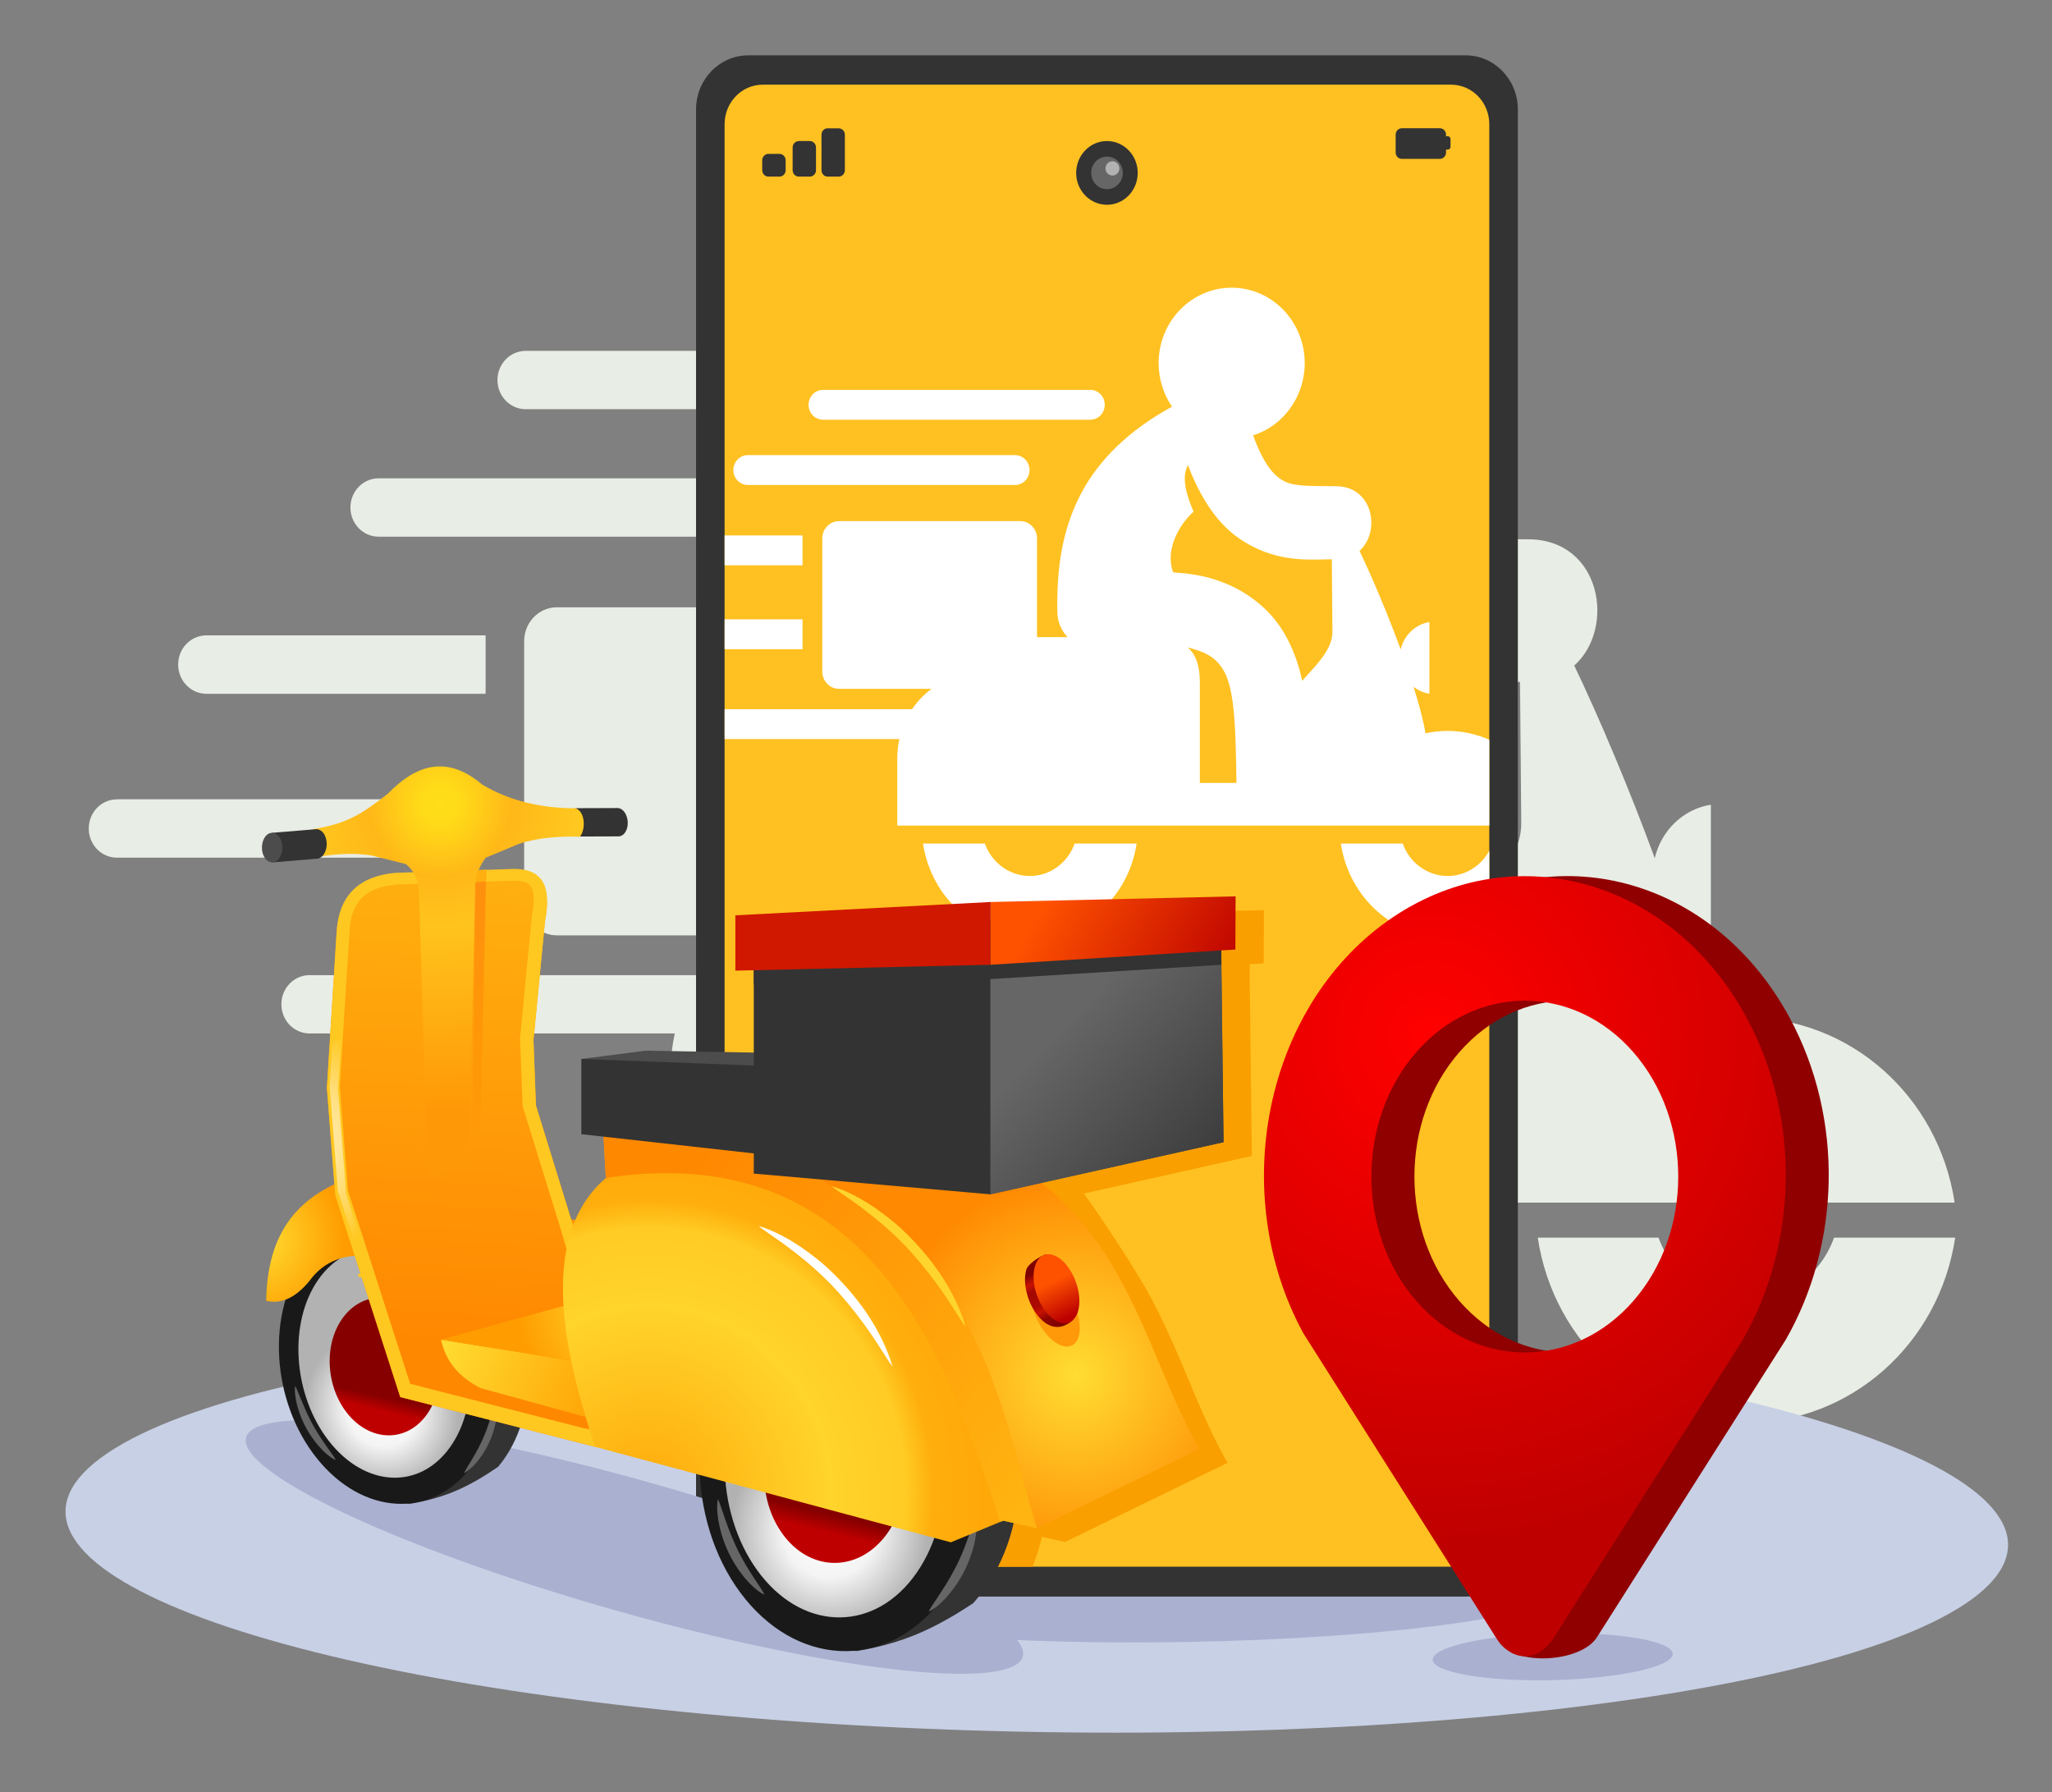 <?xml version="1.0" encoding="utf-8"?>
<!-- Generator: Adobe Illustrator 24.1.2, SVG Export Plug-In . SVG Version: 6.00 Build 0)  -->
<svg version="1.1" id="Layer_1" xmlns="http://www.w3.org/2000/svg" xmlns:xlink="http://www.w3.org/1999/xlink" x="0px" y="0px"
	 viewBox="0 0 2651.5 2315.5" style="enable-background:new 0 0 2651.5 2315.5;" xml:space="preserve">
<rect x="0" y="0" width="2651.5" height="2315.5" fill="#808080" stroke="none"/>
<style type="text/css">
	.st0{fill:#E8EDE5;}
	.st1{fill:#C8D0E5;}
	.st2{fill:#AAB0D0;}
	.st3{fill:#333333;}
	.st4{fill:#FFC121;}
	.st5{fill:#FFFFFF;}
	.st6{fill:#FA9F00;}
	.st7{fill:#191919;}
	.st8{fill:#666666;}
	.st9{fill:url(#SVGID_1_);}
	.st10{fill:url(#SVGID_2_);}
	.st11{fill:url(#SVGID_3_);}
	.st12{fill:url(#SVGID_4_);}
	.st13{fill:url(#SVGID_5_);}
	.st14{fill:url(#SVGID_6_);}
	.st15{fill:url(#SVGID_7_);}
	.st16{fill:#FFC820;}
	.st17{fill:url(#SVGID_8_);}
	.st18{fill:url(#SVGID_9_);}
	.st19{fill:url(#SVGID_10_);}
	.st20{fill:url(#SVGID_11_);}
	.st21{fill:#FF990A;}
	.st22{fill:#4C4C4C;}
	.st23{fill:url(#SVGID_12_);}
	.st24{fill:url(#SVGID_13_);}
	.st25{fill:url(#SVGID_14_);}
	.st26{fill:#FFAF0F;}
	.st27{fill:url(#SVGID_15_);}
	.st28{fill:url(#SVGID_16_);}
	.st29{fill:#FFD52D;}
	.st30{fill:url(#SVGID_17_);}
	.st31{fill:url(#SVGID_18_);}
	.st32{fill:url(#SVGID_19_);}
	.st33{fill:url(#SVGID_20_);}
	.st34{fill:#D01800;}
	.st35{fill:#B2B2B2;}
	.st36{fill:#900000;}
	.st37{fill:url(#SVGID_21_);}
</style>
<path class="st0" d="M1711.4,195.5c-101.8,0-184.5,85.4-184.5,190.7c0.1,39.3,11.9,77.6,33.8,109.6
	c-109.2,59.8-183.7,133.5-228.3,216.7c-53.6,99.8-62.7,205.4-61.4,301.6c0.4,25.1,10.3,47.3,25.9,63.6H1224c-1.5,0-2.9,0-4.4,0
	V828.5c0-24.3-19-43.9-42.5-43.9H719.7c-23.5,0-42.4,19.6-42.4,43.9v336.1c0,24.3,18.9,43.9,42.4,43.9h233.5
	c-19.1,14.1-35.8,31.4-49.2,51.4H401.4c-13.4-0.5-25.9,6.6-32.7,18.4c-6.8,11.9-6.8,26.7,0,38.5c6.8,11.9,19.4,18.9,32.7,18.4h470.5
	c-3.3,15.3-5.2,31.1-5.2,47.4v171.2h618.1h52.6h557.5h108.6h322.2c-20.7-137.6-135.2-239.1-269.9-239.2c-18.8,0-37.3,2.3-55.1,6.1
	c-4.8-31.2-15.8-72.3-30.1-117.6c11.4,9,25.1,15.3,40.1,17.7v-181.1c-36.1,5.8-64.2,33.6-72.5,69c-32.3-87.9-70.9-179.6-104-248.8
	c53.9-48.2,35-162.2-58.4-163.1c-63.9-0.6-105,0.9-131-12.3c-22.1-11.2-50.1-35.5-79.3-116c77.4-24.6,130.3-98.4,130.4-182.1
	C1895.8,280.9,1813.3,195.5,1711.4,195.5z M679.3,453.3c-20.2,0-36.5,16.9-36.5,37.7c0,20.9,16.4,37.7,36.5,37.7h674.8
	c20.2,0,36.5-16.9,36.5-37.7c0-20.8-16.4-37.7-36.5-37.7H679.3z M489.2,618c-20.1,0-36.4,16.9-36.4,37.7c0,20.9,16.3,37.7,36.4,37.7
	h674.9c20.2,0,36.5-16.9,36.5-37.7c0-20.8-16.3-37.7-36.5-37.7H489.2z M1600.7,643c54.3,142.5,122.6,185,165.7,206.8
	c76.4,38.7,147.2,31.8,197.7,31.2l1.6,182.5c0.3,44.3-37.9,81.3-76.5,124.4c-8.6-41.2-22.7-82-45.9-121.2
	c-37-62.7-101.4-113.6-183.9-137.4c-28.9-8.4-61.2-13.1-96-15.2c-19.8-52.8,10.2-115.5,51.5-153.3
	C1598.2,720.1,1583.6,677.9,1600.7,643z M266.7,820.9c-20.1,0-36.5,16.8-36.5,37.7c0,20.9,16.4,37.8,36.5,37.8h360.8v-75.5H266.7z
	 M152.5,1032.8c-13.4-0.5-25.9,6.6-32.7,18.4c-6.8,11.9-6.8,26.7,0,38.5c6.8,11.9,19.4,18.9,32.7,18.4h475v-75.4H152.5z
	 M1600.5,1104c3.8,0.9,7.7,1.8,11.2,2.7c47.4,13.7,64.9,30.8,79.7,55.8c28.7,48.7,30,157.5,32.1,283.2h-92.4v-253.9
	C1631.1,1147.7,1619.8,1120.7,1600.5,1104z M931.8,1599c20.7,137.5,135,239,269.6,239.2c134.7-0.1,249.2-101.6,269.8-239.2h-156.5
	c-17.5,49.1-62.8,81.7-113.4,81.8c-50.6-0.1-95.9-32.7-113.4-81.8H931.8z M1987,1599c20.6,137.5,135,239,269.6,239.2
	c134.6-0.1,249.2-101.6,269.8-239.2h-156.5c-17.5,49.1-62.7,81.7-113.4,81.8c-50.6-0.1-95.9-32.7-113.4-81.8H1987z"/>
<path class="st1" d="M139,1877.4c201.1-135.6,902.3-202.2,1565.1-148.6c662.8,53.5,1037.4,207.1,836.3,342.7
	c-201.1,135.6-902.3,202.2-1565.1,148.6C312.5,2166.6-62.1,2013,139,1877.4z"/>
<path class="st2" d="M1045.8,2046.2c80.5-35.2,361.1-58.7,626.4-52.6c265.3,6.1,415.2,39.7,334.7,74.9
	c-80.5,35.2-361.1,58.7-626.4,52.6C1115.2,2115,965.3,2081.4,1045.8,2046.2z"/>
<path class="st2" d="M1858,2135.3c24.9-16.5,111.5-27.6,193.4-24.7c81.9,2.9,128.2,18.7,103.3,35.2
	c-24.8,16.5-111.5,27.6-193.4,24.7C1879.4,2167.6,1833.1,2151.9,1858,2135.3z"/>
<path class="st3" d="M899.4,141.3V1993c0,38.5,30.3,69.8,67.5,69.8h926.9c37.3,0,67.5-31.3,67.5-69.8V141.3
	c0-38.5-30.3-69.8-67.5-69.8H966.9C929.7,71.5,899.4,102.8,899.4,141.3z"/>
<path class="st4" d="M936.3,160.5v1812.6c0,28.2,22.1,51.1,49.4,51.1H1875c27.3,0,49.4-22.9,49.4-51.1V160.5
	c0-28.2-22.1-51.1-49.4-51.1H985.8C958.5,109.3,936.3,132.2,936.3,160.5z"/>
<path class="st5" d="M1192.7,1089.9h79.9c9,25.1,32.1,41.8,58,41.9c25.9,0,49.1-16.7,58-41.9h80.1
	c-10.6,70.4-69.2,122.4-138.1,122.4C1261.8,1212.2,1203.3,1160.3,1192.7,1089.9z M1732.6,1089.9h79.9c9,25.1,32.1,41.8,58,41.9
	c22.6,0,43-12.7,53.9-32.6v101.6v0.4c-16.6,7.2-34.9,11.2-53.9,11.2C1801.7,1212.2,1743.1,1160.3,1732.6,1089.9z M1159.4,1066.8
	v-87.6c0-8.4,1-16.5,2.7-24.3H936.3v-38.6h242.2c6.9-10.2,15.4-19,25.2-26.3h-119.5c-12,0-21.7-10-21.7-22.5V695.7
	c0-12.4,9.7-22.4,21.7-22.4h234.1c12,0,21.7,10,21.7,22.4v127.5h39.5c-8-8.3-13.1-19.7-13.3-32.6c-0.7-49.2,4-103.2,31.4-154.3
	c22.9-42.6,61-80.3,116.8-110.9c-11.2-16.4-17.2-36-17.3-56.1c0-53.9,42.3-97.6,94.4-97.6c52.1,0,94.4,43.7,94.4,97.6
	c0,42.8-27.1,80.6-66.7,93.2c15,41.2,29.2,53.7,40.6,59.4c13.3,6.8,34.3,6,67,6.3c47.8,0.5,57.5,58.8,29.9,83.5
	c16.9,35.4,36.7,82.4,53.2,127.3c4.3-18.1,18.6-32.3,37.1-35.3v92.6c-7.7-1.2-14.7-4.4-20.5-9c7.3,23.2,12.9,44.2,15.4,60.1
	c9.1-1.9,18.6-3.1,28.2-3.1c19.2,0,37.5,4.1,54.3,11.4v111H1159.4z M1581.3,866.6c-7.6-12.8-16.5-21.6-40.8-28.6
	c-1.8-0.5-3.8-0.9-5.7-1.4c9.9,8.5,15.6,22.4,15.6,45v129.9h47.3C1596.7,947.2,1596,891.5,1581.3,866.6z M1721.7,816l-0.8-93.4
	c-25.9,0.3-62.1,3.8-101.2-16c-22.1-11.2-57-32.9-84.8-105.8c-8.8,17.9-1.3,39.4,7.3,60.3c-21.1,19.3-36.5,51.5-26.3,78.4
	c17.8,1.1,34.3,3.5,49.1,7.8c42.2,12.2,75.2,38.2,94.1,70.3c11.8,20.1,19.1,41,23.5,62C1702.4,857.6,1721.9,838.6,1721.7,816z
	 M936.3,838.8v-38.6H1037v38.6H936.3z M936.3,730.4v-38.6H1037v38.6H936.3z M947.6,607.3c0-10.6,8.4-19.3,18.7-19.3h345.3
	c10.3,0,18.7,8.6,18.7,19.3c0,10.7-8.3,19.3-18.7,19.3H966.3C956,626.6,947.6,618,947.6,607.3z M1044.8,523
	c0-10.7,8.4-19.3,18.7-19.3h345.3c10.3,0,18.7,8.6,18.7,19.3c0,10.7-8.4,19.3-18.7,19.3h-345.3
	C1053.2,542.3,1044.8,533.7,1044.8,523z"/>
<path class="st6" d="M960.8,2016.7c-11.6-29.5-18.2-61.2-19.8-93.1l0.2,0l-4.8-1.3v-545.7l74.3,1.3l0-106.4l-23.8,0.5v-71.5
	l329.5-17.3l316.8-7.3l-0.3,68.8l-18.2,1.1l0.2,18.5l-0.1,0l2.8,229.2l-217.2,48.6c2.2,1.7,64.2,91.3,89.1,138.8
	c12.5,23.8,23.4,48.1,33.8,72.3c20.8,48.4,39.2,96,62.9,136.8l-210.1,102.3l-29.8-6.7c-3,13.2-7.1,26.1-12.1,38.6H987.1
	C977.5,2024.2,968.5,2021.5,960.8,2016.7z"/>
<path class="st2" d="M339.2,1841.2c80.5-24.8,361.2,25.7,626.4,112.7c265.3,87,415.2,177.7,334.7,202.4
	c-80.5,24.8-361.1-25.7-626.4-112.7C408.7,1956.7,258.7,1866,339.2,1841.2z"/>
<path class="st3" d="M744.1,1080.8l-0.5-36.6l54.5-0.2v0v0c4.1,0.1,8.3,3.2,10.8,8.7c4,8.6,2.6,19.9-3.2,25.2
	c-2.2,2-4.7,2.9-7.2,2.7L744.1,1080.8z"/>
<path class="st3" d="M408.7,1627.4c56.7-68,155.3-63.3,220.2,10.5c64.9,73.8,71.6,189,14.9,257.1c-37.3,25.7-68.5,40.4-114.3,48
	c-37.3-3.7-75.4-23.5-105.9-58.5C358.7,1810.6,352,1695.4,408.7,1627.4z"/>
<path class="st7" d="M394.6,1627.4c51-68,140.5-63.3,199.7,10.5c59.3,73.8,66,189,15,257c-51,68-140.5,63.3-199.7-10.5
	C350.4,1810.6,343.6,1695.4,394.6,1627.4z"/>
<path class="st8" d="M603,1897c2.1-3.7,4.4-7.2,6.6-10.9c4.8-8,9.2-16,13.2-24.6c5-10.5,8.5-21.3,11.9-32.5
	c1.4-4.6,2.5-9.3,3.9-13.8c0.8-2.5,1.5-5.1,2.6-7.4c2.4,8,1.2,21.2-0.5,29.3c-3.8,18.2-10.3,32.9-21.2,47.7
	c-4.4,6-10.9,12.9-17.1,16.9c-0.9,0.6-1.9,1.1-2.8,1.7C600.4,1901.3,601.8,1899,603,1897z"/>
<radialGradient id="SVGID_1_" cx="-3434.378" cy="2101.629" r="26.652" gradientTransform="matrix(2.465 3.029 -2.787 2.359 14816.33 7265.503)" gradientUnits="userSpaceOnUse">
	<stop  offset="0" style="stop-color:#FFFFFF"/>
	<stop  offset="0.475" style="stop-color:#F4F4F4"/>
	<stop  offset="1" style="stop-color:#B2B2B2"/>
</radialGradient>
<path class="st9" d="M411.7,1652.7c39.5-55.7,109.7-52.3,156.6,7.6c46.9,59.9,52.9,153.7,13.4,209.3
	c-39.5,55.7-109.7,52.3-156.6-7.6C378.2,1802.1,372.2,1708.4,411.7,1652.7z"/>
<linearGradient id="SVGID_2_" gradientUnits="userSpaceOnUse" x1="-2599.215" y1="2496.706" x2="-2581.115" y2="2496.706" gradientTransform="matrix(-0.173 0.985 -0.975 -0.229 2474.233 4935.793)">
	<stop  offset="0" style="stop-color:#870000"/>
	<stop  offset="1" style="stop-color:#BF0000"/>
</linearGradient>
<path class="st10" d="M444.8,1700.3c26.6-33.4,71.6-31.4,100.4,4.6c28.8,36,30.6,92.3,4,125.8c-26.6,33.4-71.6,31.4-100.4-4.6
	C420,1790.1,418.2,1733.8,444.8,1700.3z"/>
<path class="st8" d="M411,1867.4c-11.9-14.1-20.7-30.1-26-48c-2.3-7.8-4.2-17-4-25.2c0-1.2,0.2-2.3,0.3-3.5c1.3,1.9,2.4,4.6,3.3,6.7
	c1.4,3.3,2.7,6.7,4.1,10c1.9,4.7,3.9,9.3,5.9,13.9c2.2,5.1,4.8,10.3,7.3,15.2c3.6,7,7.8,13.9,12.1,20.6c2.3,3.5,4.7,6.9,7,10.3
	c2.8,4.1,5.9,8,8.6,12.1c1.5,2.2,3.1,4.4,4.3,6.9C425.9,1883.2,416.7,1874.2,411,1867.4z"/>
<radialGradient id="SVGID_3_" cx="-3340.059" cy="1921.873" r="28.379" gradientTransform="matrix(2.913 2.568 -2.483 3.012 14837.428 4390.786)" gradientUnits="userSpaceOnUse">
	<stop  offset="0" style="stop-color:#FFDD32"/>
	<stop  offset="1" style="stop-color:#FF9D00"/>
</radialGradient>
<path class="st11" d="M344,1680.6c19.3,4.8,37.7-3.9,55.3-24.9c19-26.6,47.3-37.7,85.9-32l25.4-49.7l-19.7-55l-26.4-1.7
	C397,1539.1,345.4,1579.9,344,1680.6z"/>
<linearGradient id="SVGID_4_" gradientUnits="userSpaceOnUse" x1="-1888.73" y1="1564.083" x2="-1929.219" y2="2236.919" gradientTransform="matrix(1 0 0 1 2519.051 -501.451)">
	<stop  offset="0" style="stop-color:#FFB411"/>
	<stop  offset="1" style="stop-color:#FF8801"/>
</linearGradient>
<path class="st12" d="M769.2,1869.4l-252-64.4l-84-260.6l-10.8-138.7l12.5-200.5c3.1-47.4,29.8-71.1,76.1-75.3l148.7-4.9
	c42.4-2.1,52.6,23.7,44.5,65.1l-14.8,154l3.2,84.3l45.5,147.2l42.4,2.7L769.2,1869.4z"/>
<linearGradient id="SVGID_5_" gradientUnits="userSpaceOnUse" x1="-1330.77" y1="2771.7" x2="-1091.61" y2="2771.7" gradientTransform="matrix(2.752900e-02 -1 0.994 0.216 -2104.323 -550.729)">
	<stop  offset="0" style="stop-color:#FF9806"/>
	<stop  offset="1" style="stop-color:#FF900E"/>
</linearGradient>
<polygon class="st13" points="610.2,1461.1 614.3,1138.8 628,1138.8 620.8,1456.7 "/>
<linearGradient id="SVGID_6_" gradientUnits="userSpaceOnUse" x1="-1927.897" y1="2044.508" x2="-1703.289" y2="2146.194" gradientTransform="matrix(1 0 0 1 2503.569 -326.337)">
	<stop  offset="0" style="stop-color:#FFDD32"/>
	<stop  offset="1" style="stop-color:#FF9D00"/>
</linearGradient>
<path class="st14" d="M569.9,1730.9l239.7,38.3l29.6,84.3l-218.6-60.2C595.5,1780.2,576.4,1761.5,569.9,1730.9z"/>
<radialGradient id="SVGID_7_" cx="-2148.929" cy="1905.626" r="37.19" gradientTransform="matrix(3.828 0 0 3.958 9037.065 -5858.633)" gradientUnits="userSpaceOnUse">
	<stop  offset="0" style="stop-color:#FFDD32"/>
	<stop  offset="1" style="stop-color:#FF9D00"/>
</radialGradient>
<polygon class="st15" points="809.6,1769.2 569.9,1730.9 766.9,1676.5 862.7,1694 "/>
<path class="st16" d="M769.2,1869.4l-252-64.4l-84-260.6l-10.8-138.7l12.7-202.7c3.1-47.4,29.8-71.1,76.1-75.3l148.8-4.9
	c42.4-2.1,52.5,23.7,44.5,65.1L689.3,1344l3.2,84.3l45.5,147.2l48.8,150.9l222,161.7L769.2,1869.4z M752.8,1844.9l191,38.1
	l-174.8-142.5l-43.9-150.6L675.3,1429l-3.3-87.9l15.3-158.2l0.2-0.8c3.8-19.7,2.2-30.8-1.1-36.2c-2.2-3.7-7.8-8.9-26.1-8l-148.2,4.9
	l-13.5,2c-29.9,6.3-44.8,24-46.9,57.1L439,1403.2l10.6,135.2l80.4,249.5L752.8,1844.9z"/>
<path class="st3" d="M975.5,1726.6c78.3-87.7,205-81.6,282.9,13.5c77.9,95.1,77.5,243.5-0.8,331.2c-50,33.1-91.3,52-151,61.9
	c-47.8-4.8-95.3-30.3-131.9-75.4C896.9,1962.6,897.2,1814.3,975.5,1726.6z"/>
<path class="st7" d="M957.4,1726.6c71-87.7,185.9-81.6,256.5,13.5c70.6,95.1,70.3,243.5-0.7,331.2c-71,87.7-185.9,81.6-256.5-13.5
	C886.1,1962.6,886.4,1814.3,957.4,1726.6z"/>
<path class="st8" d="M1204.1,2075c2.7-4.2,5.5-8.3,8.3-12.5c3.5-5.3,6.9-10.6,10.3-16c3.8-6,7.2-12.2,10.5-18.4
	c4.7-8.7,8.8-18,12.5-27.2c1.9-4.9,3.7-9.8,5.5-14.7c2.1-5.9,4-11.9,6.1-17.7c1.2-3.2,2.3-6.4,3.9-9.4c2.3,10.9-0.1,27.3-2.9,38.1
	c-6.1,23.2-16,43-31,61.4c-6.3,7.8-14.9,16.4-23.3,21.6c-1.2,0.8-2.5,1.4-3.8,2.1C1201,2079.9,1202.8,2077.1,1204.1,2075z"/>
<radialGradient id="SVGID_8_" cx="-2080.745" cy="1979.303" r="33.307" gradientTransform="matrix(3.828 0 0 3.958 9037.065 -5858.633)" gradientUnits="userSpaceOnUse">
	<stop  offset="0" style="stop-color:#FFFFFF"/>
	<stop  offset="0.475" style="stop-color:#F4F4F4"/>
	<stop  offset="1" style="stop-color:#B2B2B2"/>
</radialGradient>
<path class="st17" d="M977.5,1759.2c55.2-71.7,145.4-67.3,201.1,9.8c55.8,77.1,56.2,198,1,269.7c-55.2,71.7-145.4,67.3-201.1-9.8
	C922.7,1951.8,922.2,1830.9,977.5,1759.2z"/>
<linearGradient id="SVGID_9_" gradientUnits="userSpaceOnUse" x1="-1570.491" y1="2231.098" x2="-1575.959" y2="2254.064" gradientTransform="matrix(1 0 0 1 2636.868 -275.452)">
	<stop  offset="0" style="stop-color:#870000"/>
	<stop  offset="1" style="stop-color:#BF0000"/>
</linearGradient>
<path class="st18" d="M1016.4,1820.6c36.9-43.1,94.7-40.5,129,5.9c34.3,46.4,32.2,119-4.7,162.1c-36.9,43.1-94.7,40.5-128.9-5.9
	C977.4,1936.3,979.5,1863.7,1016.4,1820.6z"/>
<radialGradient id="SVGID_10_" cx="-2141.668" cy="1967.747" r="153.894" gradientTransform="matrix(3.828 0 0 3.958 9037.065 -5858.633)" gradientUnits="userSpaceOnUse">
	<stop  offset="0" style="stop-color:#FFAA0C"/>
	<stop  offset="0.398" style="stop-color:#FFD42B"/>
	<stop  offset="0.564" style="stop-color:#FFCB24"/>
	<stop  offset="0.623" style="stop-color:#FFAE0D"/>
	<stop  offset="1" style="stop-color:#FF9D00"/>
</radialGradient>
<path class="st19" d="M769.2,1869.4l459.4,123.3l67.8-28l43.4,9.8l210.1-102.3c-94.8-163.2-105.7-435.8-516.3-426l-254.8,1.4
	l4.1,74.3C707.2,1586.7,715.3,1711.6,769.2,1869.4z"/>
<radialGradient id="SVGID_11_" cx="-1997.606" cy="1929.002" r="65.301" gradientTransform="matrix(3.828 0 0 3.958 9037.065 -5858.633)" gradientUnits="userSpaceOnUse">
	<stop  offset="0" style="stop-color:#FFDD32"/>
	<stop  offset="1" style="stop-color:#FF8901"/>
</radialGradient>
<path class="st20" d="M972.7,1489.5c0.9,0.2,1.9,0.3,2.8,0.5v-43.5l-196.8,1.1l254.8-1.4c410.6-9.8,421.5,262.7,516.3,426
	l-210.1,102.3C1291,1816.3,1264.9,1581.7,972.7,1489.5z"/>
<path class="st21" d="M1333.2,1666.5c3.5-18.9,20.2-21.5,37.1-5.7c16.9,15.8,27.8,44,24.3,62.9s-20.2,21.5-37.1,5.7
	C1340.5,1713.7,1329.6,1685.5,1333.2,1666.5z"/>
<polygon class="st22" points="834.1,1357.5 751.2,1368.2 1081.5,1502.2 1243.3,1364.7 "/>
<linearGradient id="SVGID_12_" gradientUnits="userSpaceOnUse" x1="-1365.746" y1="1995.716" x2="-1329.728" y2="2063.039" gradientTransform="matrix(1 0 0 1 2705.244 -353.709)">
	<stop  offset="0" style="stop-color:#7F0000"/>
	<stop  offset="0.159" style="stop-color:#C81100"/>
	<stop  offset="0.278" style="stop-color:#A40800"/>
	<stop  offset="0.53" style="stop-color:#AB0A00"/>
	<stop  offset="0.649" style="stop-color:#C61100"/>
	<stop  offset="0.782" style="stop-color:#910400"/>
	<stop  offset="1" style="stop-color:#7F0000"/>
</linearGradient>
<path class="st23" d="M1326.1,1640.6c2.3-8.2,18.5-17.6,24-19.5c7.3-2.5,4.9,4.8,13.6,13.8c15.4,15.8,27.9,51.8,22.5,70.8
	c-11.9,10.4-26.5,13.7-41.9-2.1C1328.9,1687.7,1320.8,1659.5,1326.1,1640.6z"/>
<linearGradient id="SVGID_13_" gradientUnits="userSpaceOnUse" x1="-1352.791" y1="2195.337" x2="-1815.187" y2="1792.571" gradientTransform="matrix(1 0 0 1 2717.348 -293.706)">
	<stop  offset="0" style="stop-color:#FFB411"/>
	<stop  offset="1" style="stop-color:#FF8801"/>
</linearGradient>
<path class="st24" d="M1339.7,1974.5l-43.4-9.8l-4,1.7l0,0l0,0c-65.7-203.9-163.5-494.2-504.7-445.2l-6.2,2l-0.2,0.1
	c0.5-0.5,1-0.9,1.6-1.4l-4.1-74.3l196.8-1.1v43.5c-0.9-0.2-1.9-0.3-2.8-0.5C1264.9,1581.7,1291,1816.3,1339.7,1974.5z"/>
<polygon class="st7" points="1095.9,1381.3 1081.5,1502.2 1218.7,1470.7 1243.3,1364.7 "/>
<polygon class="st3" points="751.2,1465.4 1081.5,1502.2 1095.9,1381.3 751.2,1368.2 "/>
<path class="st5" d="M1143.6,1751.3c-5.7-8.7-11.2-17.6-17-26.1c-13.1-19.2-26.8-36.9-42.2-54.3c-12.1-13.6-25.8-26.7-39.6-38.5
	c-7.3-6.3-14.9-12-22.5-18c-8.9-7-18.4-13.3-27.6-19.8c-4.9-3.5-9.9-6.8-14.6-10.6c20,5.6,43.2,18.7,60.2,31
	c10.4,7.5,20.6,15.3,30,24.1c36.4,34.1,68.3,77.4,83,126.4C1149.8,1761.3,1146.7,1756.1,1143.6,1751.3z"/>
<linearGradient id="SVGID_14_" gradientUnits="userSpaceOnUse" x1="-1352.779" y1="2007.382" x2="-1329.676" y2="2052.711" gradientTransform="matrix(1 0 0 1 2713.148 -351.566)">
	<stop  offset="0" style="stop-color:#FF5200"/>
	<stop  offset="1" style="stop-color:#BB0000"/>
</linearGradient>
<path class="st25" d="M1337.2,1636.5c5.3-18.9,22.2-21.5,37.6-5.7c15.4,15.8,23.6,44,18.3,62.9c-5.3,18.9-22.2,21.5-37.6,5.7
	C1340,1683.7,1331.8,1655.5,1337.2,1636.5z"/>
<path class="st8" d="M959.9,2035.7c-14.4-18.4-24.4-39-29.8-62c-2.4-10.1-4-21.9-3.2-32.2c0.1-1.5,0.4-2.9,0.6-4.4
	c1.3,2.1,2.5,5.2,3.3,7.6c1.7,4.7,3.3,9.5,4.9,14.3c1.9,5.3,3.6,10.8,5.7,16c2.9,7.3,5.7,14.4,9,21.6c4.1,9,8.9,17.9,13.9,26.4
	c2.7,4.5,5.5,8.8,8.3,13.2c3.3,5.2,6.9,10.3,10.2,15.5c1.8,2.8,3.7,5.7,5,8.8C978,2056.1,966.7,2044.3,959.9,2035.7z"/>
<polygon class="st26" points="614.2,1139.4 614.4,1124.2 628.7,1123.7 628.3,1138.9 "/>
<radialGradient id="SVGID_15_" cx="-2212.267" cy="1742.601" r="46.961" gradientTransform="matrix(3.828 0 0 3.958 9037.065 -5858.633)" gradientUnits="userSpaceOnUse">
	<stop  offset="0" style="stop-color:#FFDD18"/>
	<stop  offset="0.152" style="stop-color:#FFDA18"/>
	<stop  offset="0.509" style="stop-color:#FFB818"/>
	<stop  offset="1" style="stop-color:#FFC820"/>
</radialGradient>
<path class="st27" d="M542.7,1195.4l-1.1-37.7c-0.6-14.1-1.8-28.2-17.1-41.3l-44.3-11.1c-27.3-4.3-53.3-1.2-79.1,3.3
	c-8.2-11-8.8-23.1,3-37.3c43.5-6.9,62.6-18.8,96.8-45.6c36.6-37.6,76.2-51.1,122.5-11.8c36.1,21.2,76.5,30.4,120.3,30.4
	c12.4,4,13.4,26.9,5.8,36.6c-25.9-0.3-52,0.7-78.8,9.3l-43.1,18c-10.6,14.1-14.4,28.8-13.9,43.8l-1,43.5H542.7z"/>
<linearGradient id="SVGID_16_" gradientUnits="userSpaceOnUse" x1="-1926.738" y1="1842.368" x2="-1934.18" y2="1602.792" gradientTransform="matrix(1 0 0 1 2511.673 -407.188)">
	<stop  offset="0" style="stop-color:#FF9806"/>
	<stop  offset="1" style="stop-color:#FFC31D"/>
</linearGradient>
<polygon class="st28" points="552.3,1517.7 542.7,1195.4 612.7,1195.4 605.7,1513.3 "/>
<path class="st3" d="M352.1,1114.2l-0.5-38.2l56.9-4.7v0v0c4.3-0.2,8.7,2.7,11.3,8.2c4.2,8.7,2.7,20.6-3.3,26.6
	c-2.3,2.3-4.9,3.4-7.6,3.4L352.1,1114.2z"/>
<path class="st22" d="M344.1,1079.4c6-6,14.3-3.9,18.4,4.8c4.2,8.7,2.7,20.6-3.3,26.6c-6,6-14.3,3.9-18.4-4.8
	C336.7,1097.4,338.1,1085.5,344.1,1079.4z"/>
<path class="st29" d="M1238.1,1699.9c-5.7-8.7-11.2-17.5-17-26.1c-13.1-19.2-26.8-36.9-42.2-54.3c-12.1-13.6-25.8-26.7-39.6-38.5
	c-7.3-6.3-14.9-12-22.5-18c-8.9-7-18.4-13.3-27.6-19.8c-4.9-3.5-9.9-6.8-14.6-10.6c20,5.6,43.2,18.7,60.2,31
	c10.4,7.5,20.6,15.3,30,24.1c36.4,34.1,68.3,77.4,83,126.4C1244.2,1709.9,1241.1,1704.6,1238.1,1699.9z"/>
<radialGradient id="SVGID_17_" cx="-3362.038" cy="1965.265" r="40.203" gradientTransform="matrix(2.823 2.674 -2.586 2.918 14938.611 4732.824)" gradientUnits="userSpaceOnUse">
	<stop  offset="0" style="stop-color:#FFFFFF"/>
	<stop  offset="1" style="stop-color:#FFC820"/>
</radialGradient>
<polygon class="st30" points="463.6,1650 462.3,1645.9 471.1,1645.9 436.6,1538.8 426,1403.6 429.7,1344.1 440.8,1344.1 
	436.8,1407.7 447.4,1542.9 481.9,1650 "/>
<linearGradient id="SVGID_18_" gradientUnits="userSpaceOnUse" x1="-2109.887" y1="1435.59" x2="-1791.623" y2="1435.59" gradientTransform="matrix(0.726 0.688 -0.688 0.726 3894.891 1731.257)">
	<stop  offset="0" style="stop-color:#666666"/>
	<stop  offset="1" style="stop-color:#333333"/>
</linearGradient>
<polygon class="st31" points="1279.7,1198.2 1279.7,1543.1 1581,1475.7 1577.7,1203.1 "/>
<linearGradient id="SVGID_19_" gradientUnits="userSpaceOnUse" x1="-2110.125" y1="1435.59" x2="-1791.564" y2="1435.59" gradientTransform="matrix(0.726 0.688 -0.688 0.726 3894.891 1731.257)">
	<stop  offset="0" style="stop-color:#666666"/>
	<stop  offset="1" style="stop-color:#333333"/>
</linearGradient>
<polygon class="st32" points="1279.7,1165.4 1117.6,1346 1279.7,1543.1 1581,1475.7 1577.7,1203.1 "/>
<polygon class="st3" points="1279.7,1198.2 1279.7,1543.1 974,1516.3 974,1231.6 "/>
<polygon class="st3" points="974,1272.1 974,1222.8 1279.7,1189.4 1577.7,1194.3 1578.3,1246.5 1279.7,1265 "/>
<linearGradient id="SVGID_20_" gradientUnits="userSpaceOnUse" x1="-1920.388" y1="1361.902" x2="-1655.932" y2="1361.902" gradientTransform="matrix(0.875 0.484 -0.498 0.867 3714.465 904.22)">
	<stop  offset="0" style="stop-color:#FF5200"/>
	<stop  offset="1" style="stop-color:#BB0000"/>
</linearGradient>
<polygon class="st33" points="1279.7,1165.4 1279.7,1246.5 1596.3,1226.8 1596.6,1158.1 "/>
<polygon class="st34" points="1279.7,1165.4 1279.7,1246.5 950.2,1254.1 950.2,1182.6 "/>
<path class="st3" d="M984.9,207.1v12.8c0,4.6,3.6,8.3,8,8.3h14.3c4.4,0,8-3.7,8-8.3v-12.8c0-4.5-3.6-8.3-8-8.3h-14.3
	C988.5,198.8,984.9,202.5,984.9,207.1z"/>
<path class="st3" d="M1024.2,190.5v29.4c0,4.6,3.6,8.3,8,8.3h14.2c4.4,0,8-3.7,8-8.3v-29.4c0-4.6-3.6-8.3-8-8.3h-14.2
	C1027.8,182.3,1024.2,186,1024.2,190.5z"/>
<path class="st3" d="M1061.5,174v45.9c0,4.6,3.6,8.3,8,8.3h14.2c4.4,0,8-3.7,8-8.3V174c0-4.6-3.6-8.2-8-8.2h-14.2
	C1065,165.7,1061.5,169.4,1061.5,174z"/>
<path class="st3" d="M1860.5,165.7h-49.1c-4.4,0-8,3.7-8,8.3v23c0,4.6,3.6,8.3,8,8.3h49.1c4.4,0,8-3.7,8-8.3v-23
	C1868.5,169.4,1864.9,165.7,1860.5,165.7z"/>
<path class="st3" d="M1870.8,176h-19.4c-1.9,0-3.5,1.6-3.5,3.6v10.1c0,2,1.6,3.6,3.5,3.6h19.4c1.9,0,3.5-1.6,3.5-3.6v-10.1
	C1874.3,177.6,1872.7,176,1870.8,176z"/>
<path class="st3" d="M1402.2,194.3c15.5-16.1,40.8-16.1,56.3,0c15.5,16.1,15.5,42.1,0,58.2c-15.5,16.1-40.8,16.1-56.3,0
	C1386.7,236.5,1386.7,210.4,1402.2,194.3z"/>
<path class="st8" d="M1416,208.5c7.9-8.2,20.9-8.2,28.8,0c8,8.2,8,21.6,0,29.8c-7.9,8.2-20.9,8.2-28.8,0
	C1408,230.1,1408,216.8,1416,208.5z"/>
<path class="st35" d="M1431.1,211c3.5-3.6,9.2-3.6,12.7,0c3.5,3.6,3.5,9.5,0,13.1c-3.5,3.6-9.2,3.6-12.7,0
	C1427.6,220.5,1427.6,214.7,1431.1,211z"/>
<path class="st36" d="M1936.6,2120.8l-197.2-398.6c-98.1-181.2-49.4-419.6,108.7-532.2c158.1-112.4,366.1-56.7,464.2,124.6
	c71.5,132.1,65.1,294.5-4.8,416.3l-244.1,384.6C2042.6,2148,1957.2,2153.2,1936.6,2120.8z M2166.1,1680.9
	c77.4-88.7,77.4-232.8,0-321.5c-77.4-88.7-203.1-88.7-280.4,0c-77.4,88.7-77.4,232.7,0,321.5
	C1963,1769.6,2088.6,1769.6,2166.1,1680.9z"/>
<radialGradient id="SVGID_21_" cx="201.386" cy="862.865" r="166.481" gradientTransform="matrix(3.828 0 0 3.958 1078.312 -2075.373)" gradientUnits="userSpaceOnUse">
	<stop  offset="0" style="stop-color:#FF0000"/>
	<stop  offset="1" style="stop-color:#BF0000"/>
</radialGradient>
<path class="st37" d="M1932.9,2115.6l-249-393.3c-98.1-181.2-49.4-419.6,108.7-532.2c158.1-112.4,366.1-56.7,464.2,124.6
	c71.5,132.1,65,294.5-4.8,416.3l-244.1,384.6C1987.1,2148,1953.5,2148,1932.9,2115.6z M2110.5,1680.9c77.4-88.7,77.4-232.8,0-321.5
	c-77.4-88.7-203-88.7-280.4,0c-77.4,88.7-77.4,232.7,0,321.5C1907.5,1769.6,2033.1,1769.6,2110.5,1680.9z"/>
</svg>
